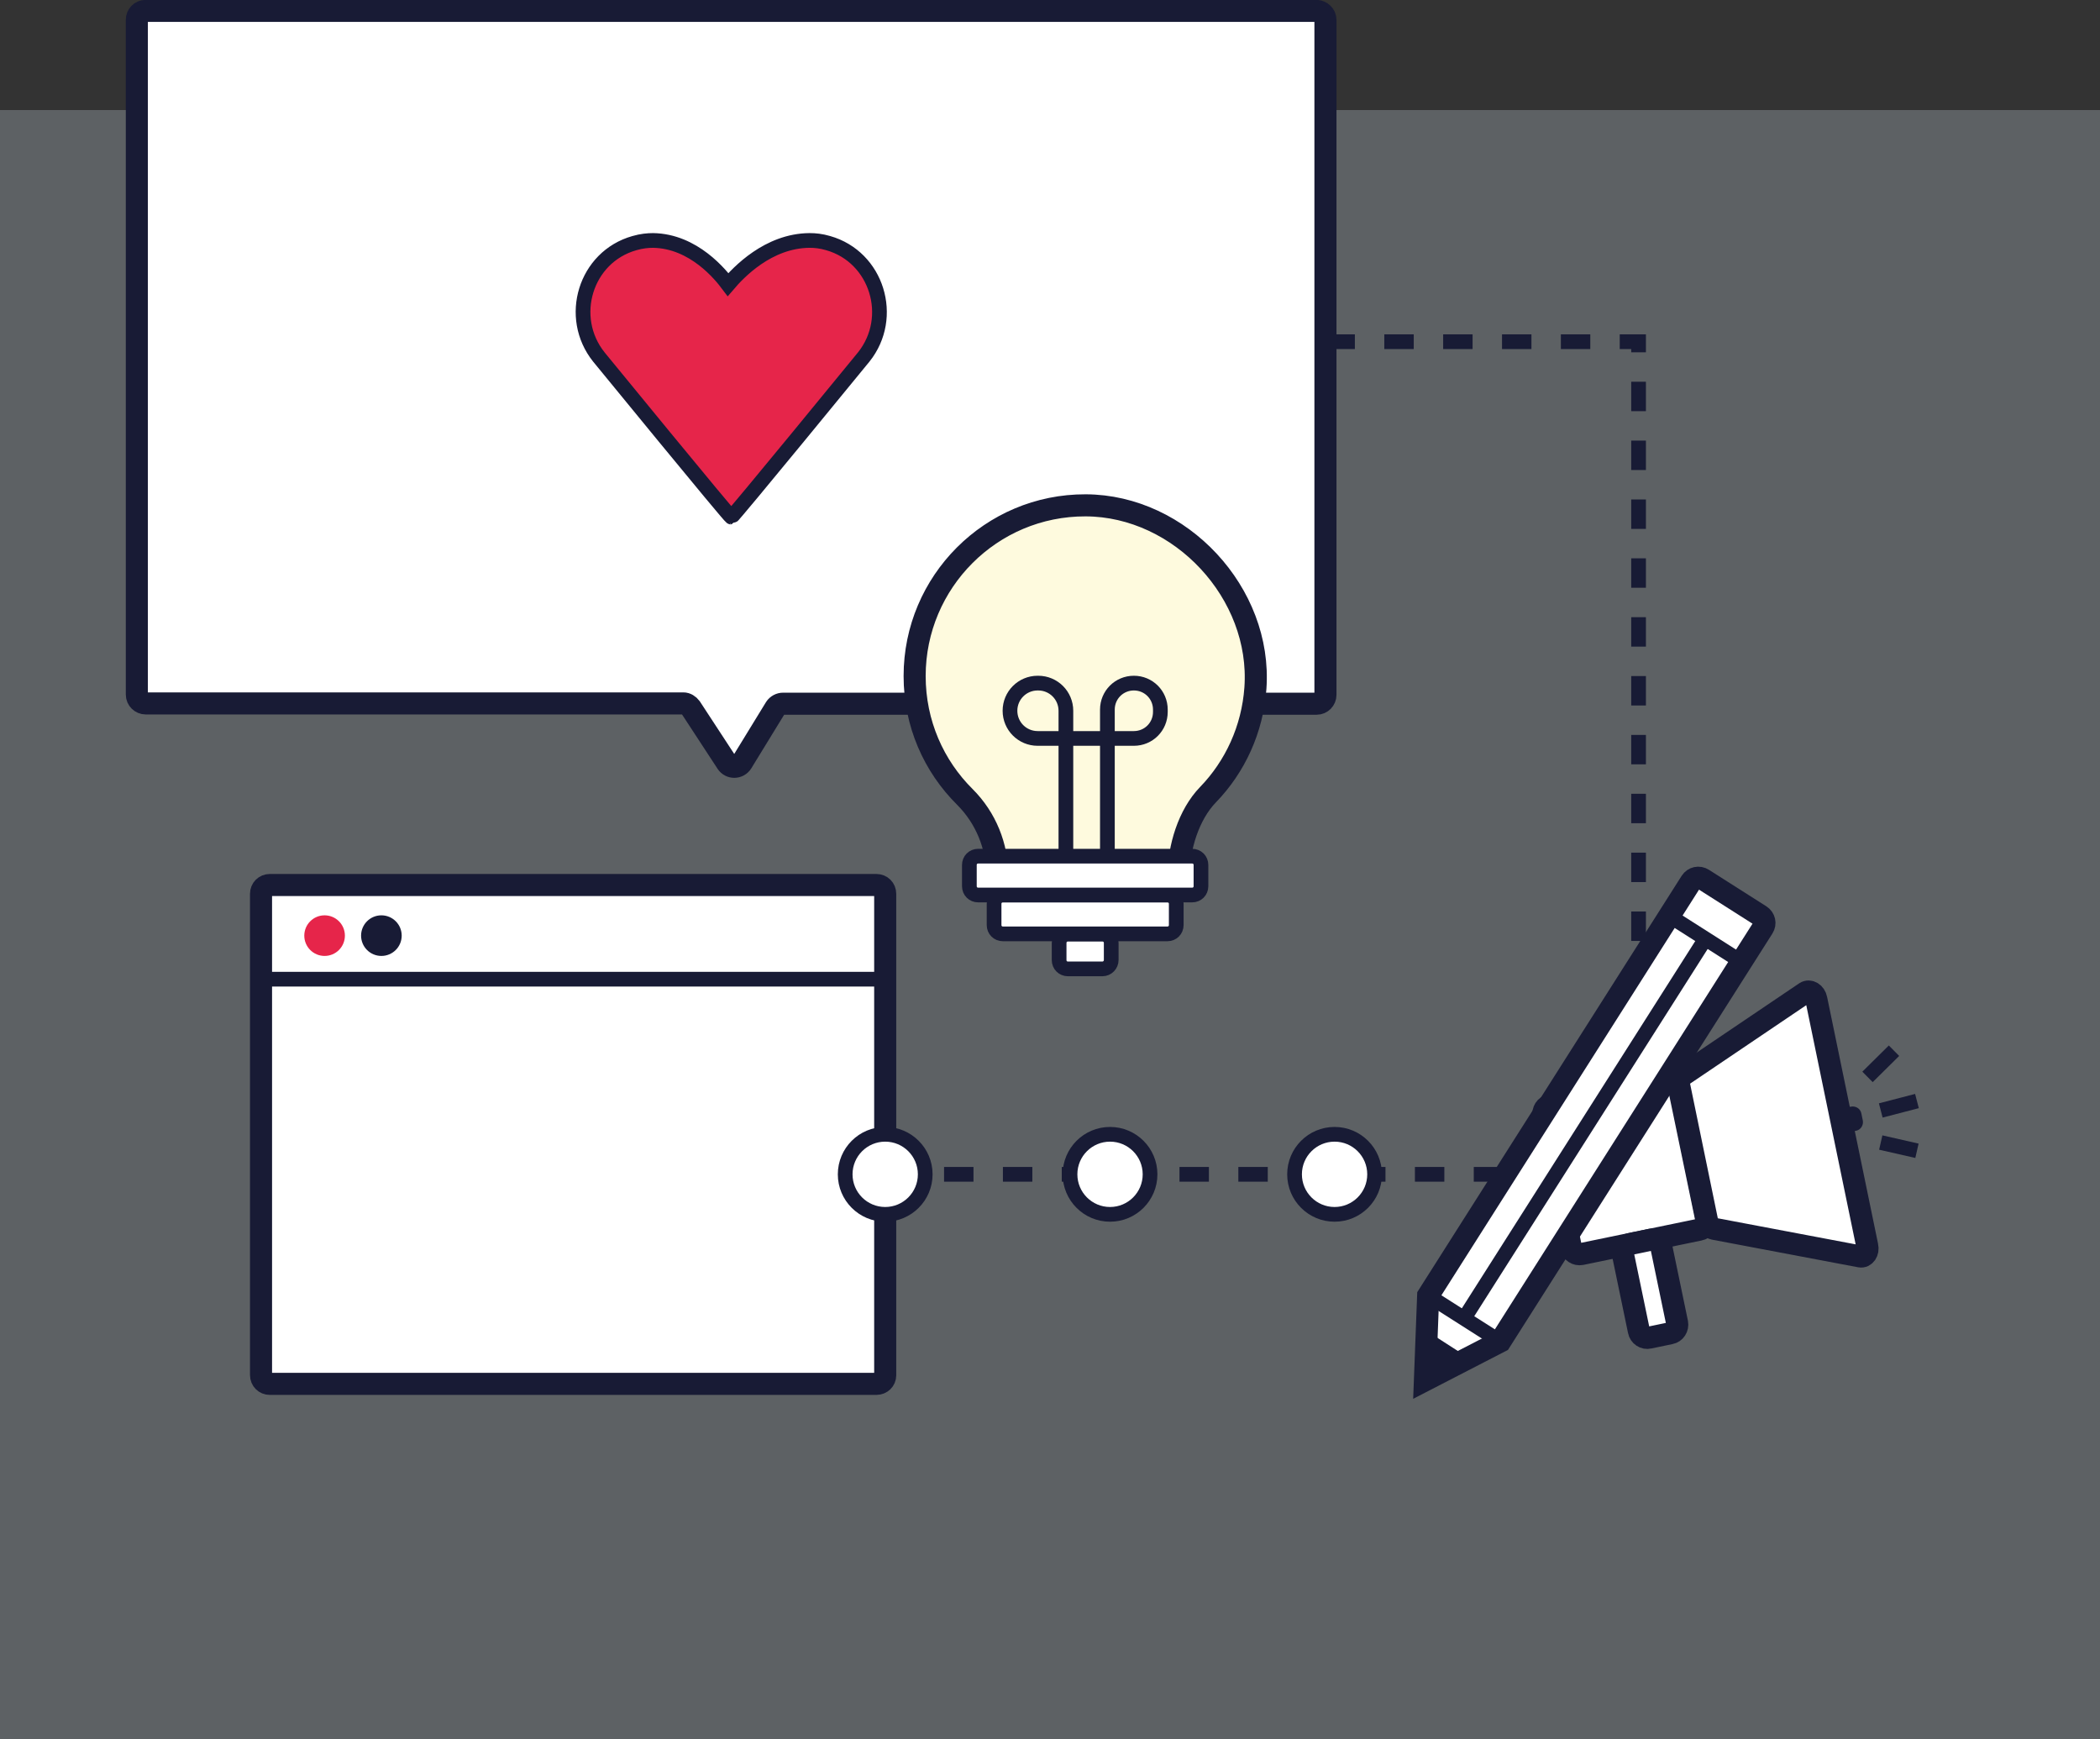 <?xml version="1.0" encoding="utf-8"?>
<!-- Generator: Adobe Illustrator 24.0.1, SVG Export Plug-In . SVG Version: 6.00 Build 0)  -->
<svg version="1.1" id="Calque_1" xmlns="http://www.w3.org/2000/svg" xmlns:xlink="http://www.w3.org/1999/xlink" x="0px" y="0px"
	 viewBox="0 0 71.36 59.09" style="enable-background:new 0 0 71.36 59.09;" xml:space="preserve">
<rect x="0" y="0" width="71.36" height="59.09" fill="#333333" stroke="none"/>
<style type="text/css">
	.st0{opacity:0.25;fill:#DCEFF9;}
	.st1{fill:#FFFFFF;stroke:#181B35;stroke-width:0.75;stroke-miterlimit:10;}
	.st2{fill:#FEFADE;stroke:#181B35;stroke-width:0.75;stroke-miterlimit:10;}
	.st3{fill:#FFFFFF;stroke:#181B35;stroke-width:0.5;stroke-miterlimit:10;}
	.st4{fill:none;stroke:#181B35;stroke-width:0.5;stroke-miterlimit:10;}
	.st5{fill:#E6254A;stroke:#181B35;stroke-width:0.5;stroke-miterlimit:10;}
	.st6{fill:none;stroke:#181B35;stroke-width:0.5;stroke-miterlimit:10;stroke-dasharray:1;}
	.st7{fill:#E6254A;}
	.st8{fill:#181B35;}
	.st9{fill:none;stroke:#181B35;stroke-width:0.75;stroke-miterlimit:10;}
</style>
<g>
	<rect y="3.74" class="st0" width="71.36" height="55.35"/>
	<path class="st1" d="M45.04,0.67v22.94c0,0.16-0.13,0.3-0.3,0.3H26.61c-0.1,0-0.2,0.05-0.26,0.14l-1.14,1.86
		c-0.12,0.19-0.39,0.19-0.51,0.01l-1.23-1.88c-0.06-0.08-0.15-0.14-0.25-0.14H4.95c-0.16,0-0.3-0.13-0.3-0.3V0.67
		c0-0.16,0.13-0.3,0.3-0.3h39.79C44.9,0.38,45.04,0.51,45.04,0.67z"/>
	<g>
		<path class="st2" d="M42.66,23.38c-0.1,1.4-0.69,2.67-1.61,3.62c-0.66,0.68-1,1.8-1,2.75l0,0h-6.16v0c0-1-0.39-1.96-1.1-2.67
			c-1.06-1.05-1.71-2.5-1.71-4.11c0-3.2,2.6-5.81,5.81-5.8C40.12,17.18,42.89,20.16,42.66,23.38z"/>
		<path class="st3" d="M39.67,31.73h-5.59c-0.17,0-0.3-0.13-0.3-0.3v-0.72c0-0.17,0.13-0.3,0.3-0.3h5.59c0.17,0,0.3,0.13,0.3,0.3
			v0.72C39.97,31.6,39.84,31.73,39.67,31.73z"/>
		<path class="st3" d="M37.46,32.92h-1.17c-0.17,0-0.3-0.13-0.3-0.3v-0.58c0-0.17,0.13-0.3,0.3-0.3h1.17c0.17,0,0.3,0.13,0.3,0.3
			v0.58C37.76,32.78,37.63,32.92,37.46,32.92z"/>
		<path class="st3" d="M40.51,30.41h-7.27c-0.17,0-0.3-0.13-0.3-0.3v-0.72c0-0.17,0.13-0.3,0.3-0.3h7.27c0.17,0,0.3,0.13,0.3,0.3
			v0.72C40.81,30.28,40.68,30.41,40.51,30.41z"/>
		<path class="st4" d="M36.22,29.09v-4.94c0-0.52-0.42-0.94-0.94-0.94h-0.02c-0.52,0-0.94,0.42-0.94,0.94v0
			c0,0.52,0.42,0.94,0.94,0.94h3.27c0.5,0,0.9-0.4,0.9-0.9v-0.08c0-0.5-0.4-0.9-0.9-0.9l0,0c-0.5,0-0.9,0.4-0.9,0.9v4.98"/>
	</g>
	<path class="st5" d="M29.35,12.13c0,0-4.45,5.44-4.5,5.44c-0.05,0-4.5-5.44-4.5-5.44c-1.08-1.35-0.46-3.4,1.21-3.87
		c0.24-0.07,0.46-0.09,0.63-0.09c1.39,0.02,2.31,1.18,2.55,1.5c0.35-0.41,1.36-1.49,2.77-1.5c0.19,0,0.39,0.02,0.63,0.09
		C29.8,8.73,30.43,10.78,29.35,12.13z"/>
	<path class="st1" d="M29.78,47.02H9.17c-0.17,0-0.3-0.13-0.3-0.3V30.37c0-0.17,0.13-0.3,0.3-0.3h20.61c0.17,0,0.3,0.13,0.3,0.3
		v16.36C30.08,46.89,29.95,47.02,29.78,47.02z"/>
	<line class="st6" x1="30.08" y1="39.9" x2="52.18" y2="39.9"/>
	<circle class="st3" cx="30.08" cy="39.9" r="1.36"/>
	<circle class="st7" cx="11.03" cy="31.79" r="0.69"/>
	<circle class="st8" cx="12.96" cy="31.79" r="0.69"/>
	<circle class="st3" cx="37.72" cy="39.9" r="1.36"/>
	<line class="st4" x1="9.05" y1="33.27" x2="30.08" y2="33.27"/>
	<circle class="st3" cx="45.35" cy="39.9" r="1.36"/>
	<polyline class="st6" points="45.04,11.61 55.68,11.61 55.68,32.79 	"/>
	<g>
		<path class="st1" d="M53.38,42.38l-0.93-4.48c-0.03-0.16,0.07-0.32,0.23-0.35l4.02-0.83c0.16-0.03,0.32,0.07,0.35,0.23l0.93,4.48
			c0.03,0.16-0.07,0.32-0.23,0.35l-4.02,0.83C53.57,42.64,53.42,42.54,53.38,42.38z"/>
		<path class="st8" d="M62.55,38.22l-0.05-0.24c-0.03-0.16,0.07-0.32,0.23-0.35l0.17-0.03c0.16-0.03,0.32,0.07,0.35,0.23l0.05,0.24
			c0.03,0.16-0.07,0.32-0.23,0.35l-0.17,0.03C62.74,38.48,62.58,38.38,62.55,38.22z"/>
		<path class="st1" d="M55.69,45.22l-0.54-2.6c-0.03-0.16,0.07-0.32,0.23-0.35l0.72-0.15c0.16-0.03,0.32,0.07,0.35,0.23l0.54,2.6
			c0.03,0.16-0.07,0.32-0.23,0.35l-0.72,0.15C55.88,45.49,55.72,45.38,55.69,45.22z"/>
		<path class="st1" d="M63.21,42.69l-4.97-0.94c-0.11-0.02-0.2-0.13-0.23-0.26l-0.95-4.61c-0.03-0.14,0.01-0.27,0.1-0.33l4.19-2.83
			c0.14-0.09,0.33,0.02,0.37,0.23l1.73,8.38C63.5,42.54,63.37,42.72,63.21,42.69z"/>
	</g>
	<g>
		<path class="st1" d="M50.98,45.58l-2.56,1.32l0.11-2.88l8.93-14.06c0.09-0.14,0.27-0.18,0.41-0.09l1.95,1.24
			c0.14,0.09,0.18,0.27,0.09,0.41L50.98,45.58z"/>
		<line class="st4" x1="48.53" y1="44.02" x2="50.98" y2="45.58"/>
		<line class="st4" x1="57.95" y1="31.9" x2="49.75" y2="44.8"/>
		<line class="st4" x1="56.73" y1="31.12" x2="59.18" y2="32.68"/>
		<line class="st9" x1="48.47" y1="45.66" x2="49.48" y2="46.31"/>
	</g>
	<line class="st4" x1="63.46" y1="36.59" x2="64.36" y2="35.7"/>
	<line class="st4" x1="63.91" y1="38.82" x2="65.14" y2="39.1"/>
	<line class="st4" x1="63.91" y1="37.73" x2="65.14" y2="37.41"/>
</g>
</svg>
